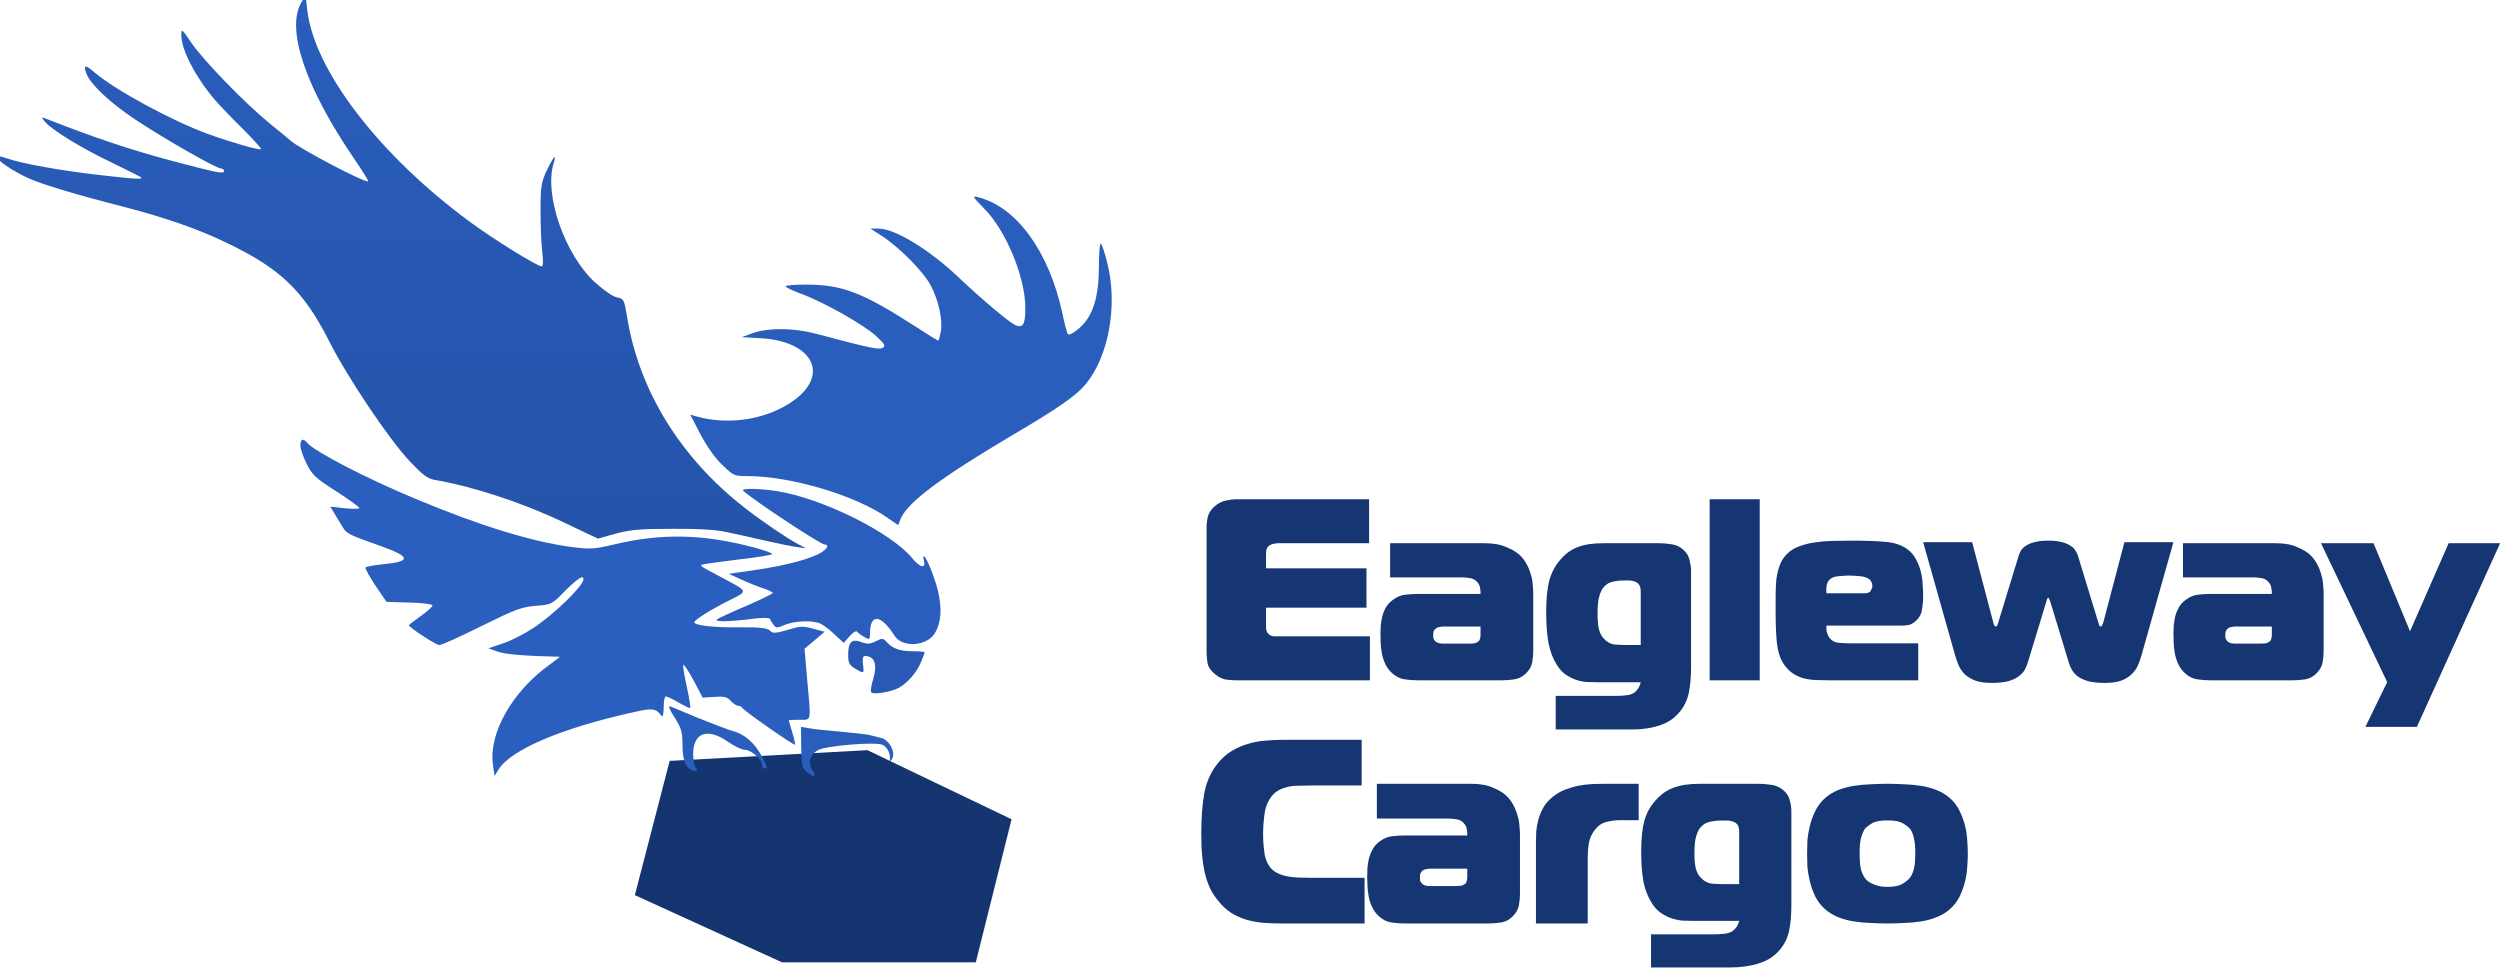 <?xml version="1.0" encoding="UTF-8"?> <svg xmlns="http://www.w3.org/2000/svg" viewBox="0 0 103 40" fill="none"><g clip-path="url(#clip0_0_7527)"><path d="M76.617 35.169C76.617 35.481 76.638 35.711 76.682 35.86C76.732 36.001 76.779 36.1 76.822 36.157C76.829 36.171 76.851 36.2 76.887 36.242C76.93 36.285 76.988 36.327 77.06 36.37C77.139 36.412 77.233 36.451 77.341 36.486C77.457 36.522 77.597 36.539 77.763 36.539C78.052 36.539 78.265 36.493 78.402 36.401C78.546 36.309 78.643 36.228 78.694 36.157C78.78 36.037 78.838 35.895 78.867 35.732C78.896 35.562 78.91 35.375 78.91 35.169C78.91 34.872 78.888 34.649 78.845 34.501C78.809 34.352 78.762 34.239 78.705 34.161C78.647 34.09 78.549 34.012 78.412 33.927C78.275 33.842 78.059 33.8 77.763 33.8C77.468 33.8 77.251 33.842 77.115 33.927C76.977 34.012 76.88 34.09 76.822 34.161C76.786 34.218 76.743 34.316 76.692 34.458C76.642 34.6 76.617 34.837 76.617 35.169ZM77.763 32.292C77.987 32.292 78.218 32.299 78.456 32.313C78.694 32.32 78.924 32.342 79.148 32.377C79.372 32.412 79.581 32.469 79.775 32.547C79.978 32.625 80.158 32.731 80.317 32.865C80.497 33.021 80.638 33.205 80.739 33.417C80.839 33.623 80.915 33.831 80.966 34.044C81.016 34.257 81.045 34.462 81.052 34.66C81.067 34.858 81.074 35.028 81.074 35.169C81.074 35.311 81.067 35.481 81.052 35.679C81.045 35.877 81.016 36.083 80.966 36.295C80.915 36.508 80.839 36.72 80.739 36.932C80.638 37.138 80.497 37.318 80.317 37.474C80.158 37.608 79.978 37.715 79.775 37.792C79.581 37.87 79.372 37.927 79.148 37.962C78.924 37.998 78.694 38.019 78.456 38.026C78.218 38.04 77.987 38.047 77.763 38.047C77.533 38.047 77.298 38.04 77.06 38.026C76.829 38.019 76.602 37.998 76.379 37.962C76.155 37.927 75.942 37.87 75.74 37.792C75.546 37.715 75.369 37.608 75.21 37.474C75.03 37.318 74.889 37.138 74.788 36.932C74.688 36.72 74.612 36.508 74.561 36.295C74.511 36.083 74.478 35.877 74.464 35.679C74.457 35.481 74.453 35.311 74.453 35.169C74.453 35.028 74.457 34.858 74.464 34.66C74.478 34.462 74.511 34.257 74.561 34.044C74.612 33.831 74.688 33.623 74.788 33.417C74.889 33.205 75.03 33.021 75.21 32.865C75.369 32.731 75.546 32.625 75.74 32.547C75.942 32.469 76.155 32.412 76.379 32.377C76.602 32.342 76.829 32.32 77.06 32.313C77.298 32.299 77.533 32.292 77.763 32.292Z" fill="url(#paint0_linear_0_7527)"></path><path d="M71.654 34.253C71.654 34.175 71.643 34.107 71.621 34.05C71.606 33.994 71.562 33.941 71.489 33.891C71.431 33.855 71.372 33.834 71.314 33.827C71.263 33.812 71.208 33.806 71.149 33.806H70.908C70.754 33.806 70.601 33.823 70.447 33.859C70.294 33.887 70.158 33.972 70.041 34.114C69.99 34.171 69.939 34.278 69.888 34.434C69.837 34.584 69.811 34.828 69.811 35.169C69.811 35.418 69.829 35.621 69.866 35.777C69.91 35.934 69.972 36.054 70.052 36.139C70.191 36.296 70.352 36.385 70.535 36.406C70.718 36.42 70.886 36.427 71.04 36.427H71.654V34.253ZM68.023 38.495H70.612C70.729 38.495 70.86 38.488 71.007 38.474C71.16 38.467 71.292 38.424 71.401 38.346C71.533 38.239 71.617 38.104 71.654 37.941H69.8C69.647 37.941 69.489 37.937 69.328 37.93C69.175 37.916 69.021 37.884 68.868 37.834C68.722 37.784 68.579 37.713 68.44 37.621C68.301 37.529 68.177 37.397 68.067 37.227C67.906 36.985 67.789 36.694 67.716 36.353C67.65 36.005 67.617 35.585 67.617 35.095C67.617 34.818 67.628 34.576 67.65 34.37C67.672 34.157 67.705 33.969 67.749 33.806C67.8 33.635 67.862 33.486 67.935 33.358C68.008 33.223 68.1 33.095 68.21 32.974C68.429 32.725 68.677 32.551 68.956 32.452C69.233 32.345 69.599 32.292 70.052 32.292H72.444C72.612 32.292 72.787 32.306 72.97 32.334C73.153 32.356 73.317 32.427 73.464 32.548C73.61 32.669 73.701 32.811 73.738 32.974C73.782 33.138 73.804 33.28 73.804 33.401V37.312C73.804 37.688 73.775 38.026 73.716 38.324C73.657 38.623 73.533 38.886 73.343 39.113C73.124 39.383 72.835 39.575 72.477 39.688C72.126 39.802 71.727 39.859 71.281 39.859H68.023V38.495Z" fill="url(#paint1_linear_0_7527)"></path><path d="M63.281 34.714C63.281 34.576 63.285 34.428 63.292 34.268C63.307 34.102 63.336 33.935 63.379 33.769C63.43 33.595 63.499 33.428 63.586 33.269C63.68 33.11 63.807 32.965 63.967 32.835C64.126 32.705 64.3 32.603 64.489 32.531C64.678 32.459 64.866 32.404 65.055 32.368C65.251 32.332 65.436 32.31 65.61 32.303C65.791 32.295 65.954 32.292 66.1 32.292H67.514V33.791H66.774C66.564 33.791 66.364 33.816 66.176 33.867C65.994 33.91 65.835 34.022 65.697 34.203C65.574 34.37 65.494 34.554 65.457 34.757C65.428 34.953 65.414 35.133 65.414 35.3V38.047H63.281V34.714Z" fill="url(#paint2_linear_0_7527)"></path><path d="M58.91 35.788C58.873 35.788 58.822 35.796 58.755 35.81C58.696 35.818 58.641 35.843 58.589 35.886C58.552 35.922 58.526 35.966 58.511 36.017C58.504 36.06 58.5 36.107 58.5 36.158C58.5 36.201 58.504 36.245 58.511 36.288C58.526 36.331 58.552 36.371 58.589 36.407C58.626 36.444 58.67 36.469 58.722 36.483C58.781 36.498 58.837 36.505 58.888 36.505H60.019C60.078 36.505 60.137 36.502 60.196 36.495C60.255 36.48 60.303 36.458 60.34 36.429C60.392 36.393 60.422 36.35 60.429 36.299C60.444 36.248 60.451 36.197 60.451 36.147V35.788H58.91ZM60.617 32.292C60.979 32.292 61.279 32.346 61.515 32.455C61.759 32.556 61.944 32.669 62.069 32.791C62.187 32.907 62.283 33.038 62.357 33.182C62.431 33.32 62.486 33.461 62.523 33.606C62.568 33.743 62.594 33.885 62.601 34.029C62.616 34.167 62.623 34.294 62.623 34.41V36.82C62.623 36.972 62.608 37.132 62.579 37.298C62.549 37.457 62.468 37.606 62.335 37.743C62.195 37.888 62.036 37.975 61.858 38.004C61.681 38.033 61.508 38.047 61.337 38.047H57.88C57.695 38.047 57.507 38.033 57.315 38.004C57.13 37.975 56.96 37.888 56.805 37.743C56.694 37.642 56.605 37.522 56.539 37.385C56.472 37.247 56.424 37.106 56.395 36.961C56.365 36.809 56.346 36.661 56.339 36.516C56.332 36.371 56.328 36.241 56.328 36.125C56.328 36.002 56.332 35.876 56.339 35.745C56.354 35.608 56.376 35.474 56.406 35.343C56.443 35.213 56.495 35.09 56.561 34.974C56.627 34.858 56.72 34.757 56.838 34.67C57.001 34.547 57.17 34.474 57.348 34.453C57.532 34.431 57.71 34.42 57.88 34.42H60.451V34.334C60.451 34.283 60.444 34.225 60.429 34.16C60.422 34.087 60.392 34.019 60.34 33.953C60.259 33.845 60.156 33.779 60.03 33.758C59.904 33.736 59.786 33.725 59.675 33.725H56.727V32.292H60.617Z" fill="url(#paint3_linear_0_7527)"></path><path d="M52.818 38.047C52.518 38.047 52.24 38.037 51.984 38.015C51.735 37.986 51.505 37.94 51.292 37.874C51.08 37.803 50.883 37.709 50.7 37.593C50.517 37.471 50.349 37.312 50.195 37.118C50.078 36.981 49.975 36.83 49.887 36.664C49.8 36.491 49.727 36.296 49.668 36.08C49.609 35.857 49.565 35.605 49.536 35.324C49.507 35.042 49.492 34.722 49.492 34.361C49.492 33.727 49.532 33.172 49.613 32.697C49.701 32.221 49.884 31.81 50.162 31.464C50.337 31.241 50.535 31.064 50.755 30.934C50.974 30.805 51.201 30.707 51.435 30.642C51.677 30.57 51.918 30.527 52.16 30.513C52.401 30.491 52.632 30.48 52.851 30.48H56.1V32.361H54.048C53.843 32.361 53.653 32.365 53.477 32.372C53.301 32.372 53.141 32.394 52.994 32.437C52.848 32.473 52.716 32.531 52.599 32.61C52.482 32.689 52.379 32.804 52.291 32.956C52.233 33.05 52.185 33.158 52.149 33.28C52.12 33.395 52.097 33.518 52.083 33.648C52.068 33.77 52.057 33.889 52.05 34.005C52.043 34.12 52.039 34.224 52.039 34.318C52.039 34.527 52.046 34.704 52.061 34.848C52.075 34.992 52.09 35.114 52.105 35.215C52.127 35.309 52.149 35.385 52.171 35.442C52.193 35.5 52.211 35.543 52.225 35.572C52.306 35.724 52.408 35.839 52.533 35.918C52.665 35.997 52.811 36.055 52.972 36.091C53.133 36.127 53.309 36.148 53.499 36.156C53.689 36.163 53.887 36.166 54.092 36.166H56.221V38.047H52.818Z" fill="url(#paint4_linear_0_7527)"></path><path d="M99.575 29.948H97.454L98.352 28.102L95.625 22.381H97.789L99.293 26.008L100.884 22.381H103.005L99.575 29.948Z" fill="url(#paint5_linear_0_7527)"></path><path d="M92.085 25.813C92.049 25.813 91.998 25.82 91.932 25.834C91.874 25.841 91.82 25.866 91.769 25.909C91.733 25.944 91.707 25.987 91.692 26.037C91.685 26.079 91.682 26.125 91.682 26.175C91.682 26.218 91.685 26.26 91.692 26.303C91.707 26.346 91.733 26.385 91.769 26.42C91.805 26.456 91.849 26.48 91.9 26.495C91.957 26.509 92.012 26.516 92.063 26.516H93.174C93.232 26.516 93.29 26.512 93.348 26.506C93.406 26.491 93.454 26.47 93.49 26.442C93.54 26.406 93.57 26.363 93.577 26.314C93.591 26.264 93.599 26.214 93.599 26.165V25.813H92.085ZM93.762 22.381C94.118 22.381 94.412 22.434 94.644 22.541C94.884 22.64 95.065 22.75 95.189 22.871C95.305 22.985 95.4 23.113 95.472 23.255C95.545 23.39 95.599 23.528 95.635 23.67C95.679 23.805 95.704 23.944 95.712 24.086C95.726 24.221 95.734 24.345 95.734 24.459V26.825C95.734 26.974 95.719 27.131 95.69 27.294C95.661 27.451 95.581 27.596 95.45 27.731C95.312 27.873 95.156 27.959 94.982 27.987C94.808 28.015 94.637 28.029 94.47 28.029H91.072C90.89 28.029 90.705 28.015 90.516 27.987C90.335 27.959 90.168 27.873 90.015 27.731C89.906 27.632 89.819 27.515 89.754 27.38C89.689 27.244 89.641 27.106 89.612 26.964C89.583 26.814 89.565 26.669 89.558 26.527C89.55 26.385 89.547 26.257 89.547 26.143C89.547 26.022 89.55 25.898 89.558 25.77C89.572 25.635 89.594 25.503 89.623 25.376C89.659 25.248 89.71 25.127 89.775 25.013C89.841 24.9 89.932 24.8 90.048 24.715C90.208 24.594 90.375 24.523 90.549 24.502C90.731 24.48 90.905 24.47 91.072 24.47H93.599V24.385C93.599 24.335 93.591 24.278 93.577 24.214C93.57 24.143 93.54 24.075 93.49 24.012C93.41 23.905 93.308 23.841 93.185 23.82C93.061 23.798 92.945 23.788 92.836 23.788H89.939V22.381H93.762Z" fill="url(#paint6_linear_0_7527)"></path><path d="M82.121 25.638C82.129 25.66 82.139 25.695 82.154 25.746C82.176 25.789 82.201 25.811 82.23 25.811C82.259 25.811 82.281 25.789 82.295 25.746C82.309 25.695 82.32 25.663 82.328 25.649L83.174 22.88C83.196 22.815 83.225 22.75 83.261 22.685C83.305 22.613 83.37 22.548 83.457 22.491C83.55 22.426 83.67 22.375 83.814 22.339C83.966 22.296 84.158 22.274 84.39 22.274C84.621 22.274 84.809 22.296 84.954 22.339C85.106 22.375 85.225 22.426 85.312 22.491C85.406 22.548 85.472 22.613 85.508 22.685C85.551 22.75 85.584 22.815 85.606 22.88L86.452 25.649C86.459 25.663 86.47 25.695 86.484 25.746C86.499 25.789 86.521 25.811 86.55 25.811C86.579 25.811 86.6 25.789 86.615 25.746C86.636 25.695 86.651 25.66 86.658 25.638L87.526 22.339H89.545L88.232 26.99C88.189 27.148 88.134 27.3 88.069 27.444C88.004 27.581 87.913 27.7 87.798 27.801C87.689 27.902 87.548 27.985 87.374 28.05C87.201 28.107 86.98 28.136 86.713 28.136C86.452 28.136 86.231 28.114 86.05 28.071C85.877 28.021 85.732 27.956 85.616 27.877C85.508 27.797 85.424 27.707 85.367 27.606C85.309 27.506 85.265 27.404 85.237 27.303L84.477 24.805C84.462 24.769 84.448 24.733 84.433 24.697C84.426 24.654 84.412 24.632 84.39 24.632C84.368 24.632 84.35 24.654 84.335 24.697C84.328 24.733 84.317 24.769 84.303 24.805L83.543 27.303C83.514 27.404 83.471 27.506 83.413 27.606C83.355 27.707 83.268 27.797 83.153 27.877C83.044 27.956 82.899 28.021 82.718 28.071C82.545 28.114 82.328 28.136 82.067 28.136C81.799 28.136 81.579 28.107 81.405 28.05C81.231 27.985 81.087 27.902 80.971 27.801C80.862 27.7 80.775 27.581 80.71 27.444C80.645 27.3 80.591 27.148 80.548 26.99L79.234 22.339H81.253L82.121 25.638Z" fill="url(#paint7_linear_0_7527)"></path><path d="M76.799 24.443C76.948 24.443 77.041 24.408 77.076 24.336C77.119 24.264 77.141 24.2 77.141 24.143C77.141 24.064 77.115 23.989 77.066 23.917C77.016 23.846 76.913 23.792 76.756 23.756C76.671 23.742 76.571 23.731 76.457 23.724C76.343 23.717 76.257 23.713 76.201 23.713C76.079 23.713 75.948 23.72 75.805 23.735C75.663 23.742 75.552 23.767 75.474 23.81C75.368 23.867 75.3 23.953 75.271 24.068C75.243 24.175 75.236 24.3 75.25 24.443H76.799ZM75.453 28.03C75.239 28.03 75.036 28.026 74.844 28.019C74.652 28.012 74.47 27.987 74.299 27.944C74.128 27.894 73.972 27.819 73.829 27.718C73.687 27.618 73.558 27.475 73.445 27.289C73.323 27.081 73.245 26.82 73.21 26.505C73.174 26.183 73.156 25.764 73.156 25.249C73.156 24.991 73.156 24.744 73.156 24.508C73.156 24.272 73.167 24.053 73.188 23.853C73.217 23.645 73.263 23.456 73.327 23.284C73.391 23.112 73.487 22.962 73.615 22.833C73.744 22.697 73.904 22.593 74.096 22.521C74.296 22.443 74.513 22.385 74.748 22.35C74.983 22.314 75.228 22.292 75.485 22.285C75.749 22.278 76.016 22.274 76.286 22.274C76.863 22.274 77.34 22.292 77.718 22.328C78.095 22.364 78.397 22.475 78.625 22.661C78.761 22.768 78.868 22.901 78.946 23.058C79.031 23.216 79.096 23.38 79.138 23.552C79.181 23.724 79.206 23.899 79.213 24.078C79.227 24.25 79.234 24.415 79.234 24.572C79.234 24.758 79.216 24.948 79.181 25.141C79.152 25.328 79.056 25.485 78.892 25.614C78.8 25.692 78.707 25.739 78.615 25.753C78.529 25.768 78.436 25.775 78.337 25.775H75.25C75.243 25.854 75.246 25.936 75.26 26.022C75.282 26.108 75.311 26.179 75.346 26.236C75.439 26.38 75.57 26.462 75.741 26.483C75.919 26.498 76.101 26.505 76.286 26.505H79.031V28.03H75.453Z" fill="url(#paint8_linear_0_7527)"></path><path d="M70.438 20.569H72.5V28.03H70.438V20.569Z" fill="url(#paint9_linear_0_7527)"></path><path d="M67.598 24.369C67.598 24.29 67.588 24.222 67.566 24.164C67.552 24.107 67.51 24.053 67.439 24.002C67.383 23.966 67.326 23.944 67.27 23.937C67.221 23.923 67.168 23.916 67.111 23.916H66.878C66.73 23.916 66.582 23.934 66.434 23.97C66.285 23.998 66.155 24.085 66.042 24.229C65.993 24.287 65.944 24.395 65.894 24.553C65.845 24.705 65.82 24.953 65.82 25.299C65.82 25.551 65.838 25.756 65.873 25.915C65.915 26.073 65.975 26.196 66.053 26.282C66.187 26.441 66.342 26.531 66.519 26.553C66.695 26.567 66.857 26.574 67.005 26.574H67.598V24.369ZM64.095 28.671H66.593C66.706 28.671 66.832 28.664 66.974 28.649C67.122 28.642 67.249 28.599 67.355 28.52C67.482 28.412 67.563 28.275 67.598 28.109H65.809C65.661 28.109 65.51 28.105 65.354 28.098C65.206 28.084 65.058 28.052 64.91 28.001C64.769 27.951 64.631 27.878 64.497 27.785C64.363 27.691 64.243 27.558 64.137 27.385C63.982 27.14 63.869 26.845 63.798 26.499C63.735 26.146 63.703 25.721 63.703 25.223C63.703 24.942 63.714 24.697 63.735 24.488C63.756 24.272 63.788 24.081 63.83 23.916C63.88 23.743 63.94 23.591 64.01 23.462C64.081 23.325 64.169 23.195 64.275 23.073C64.486 22.82 64.726 22.644 64.994 22.543C65.263 22.435 65.615 22.381 66.053 22.381H68.36C68.522 22.381 68.692 22.395 68.868 22.424C69.044 22.446 69.203 22.518 69.344 22.64C69.486 22.763 69.574 22.907 69.609 23.073C69.651 23.238 69.672 23.382 69.672 23.505V27.471C69.672 27.853 69.644 28.195 69.588 28.498C69.531 28.801 69.412 29.067 69.228 29.298C69.016 29.572 68.738 29.766 68.392 29.881C68.053 29.997 67.669 30.055 67.238 30.055H64.095V28.671Z" fill="url(#paint10_linear_0_7527)"></path><path d="M59.457 25.813C59.42 25.813 59.368 25.82 59.302 25.834C59.243 25.841 59.188 25.866 59.136 25.909C59.099 25.944 59.073 25.987 59.058 26.037C59.051 26.079 59.047 26.125 59.047 26.175C59.047 26.218 59.051 26.26 59.058 26.303C59.073 26.346 59.099 26.385 59.136 26.42C59.173 26.456 59.217 26.48 59.269 26.495C59.328 26.509 59.383 26.516 59.435 26.516H60.566C60.625 26.516 60.684 26.512 60.743 26.506C60.802 26.491 60.85 26.47 60.887 26.442C60.939 26.406 60.968 26.363 60.976 26.314C60.99 26.264 60.998 26.214 60.998 26.165V25.813H59.457ZM61.164 22.381C61.526 22.381 61.825 22.434 62.062 22.541C62.306 22.64 62.49 22.75 62.616 22.871C62.734 22.985 62.83 23.113 62.904 23.255C62.978 23.39 63.033 23.528 63.07 23.67C63.114 23.805 63.141 23.944 63.148 24.086C63.163 24.221 63.17 24.345 63.17 24.459V26.825C63.17 26.974 63.155 27.131 63.126 27.294C63.096 27.451 63.015 27.596 62.882 27.731C62.742 27.873 62.583 27.959 62.405 27.987C62.228 28.015 62.054 28.029 61.885 28.029H58.426C58.242 28.029 58.053 28.015 57.861 27.987C57.677 27.959 57.507 27.873 57.352 27.731C57.241 27.632 57.152 27.515 57.086 27.38C57.019 27.244 56.971 27.106 56.941 26.964C56.912 26.814 56.894 26.669 56.886 26.527C56.879 26.385 56.875 26.257 56.875 26.143C56.875 26.022 56.879 25.898 56.886 25.77C56.901 25.635 56.923 25.503 56.953 25.376C56.989 25.248 57.041 25.127 57.108 25.013C57.174 24.9 57.267 24.8 57.385 24.715C57.547 24.594 57.717 24.523 57.895 24.502C58.079 24.48 58.257 24.47 58.426 24.47H60.998V24.385C60.998 24.335 60.99 24.278 60.976 24.214C60.968 24.143 60.939 24.075 60.887 24.012C60.806 23.905 60.702 23.841 60.577 23.82C60.451 23.798 60.333 23.788 60.222 23.788H57.274V22.381H61.164Z" fill="url(#paint11_linear_0_7527)"></path><path d="M50.979 28.03C50.82 28.03 50.661 28.019 50.502 27.998C50.35 27.97 50.202 27.895 50.058 27.774C49.884 27.632 49.783 27.486 49.754 27.337C49.725 27.181 49.711 27.014 49.711 26.836V21.72C49.711 21.578 49.729 21.433 49.765 21.283C49.801 21.134 49.892 20.996 50.036 20.868C50.181 20.74 50.336 20.658 50.502 20.623C50.668 20.587 50.82 20.569 50.957 20.569H56.407V22.381H52.658C52.586 22.381 52.514 22.392 52.441 22.413C52.377 22.427 52.322 22.452 52.279 22.488C52.221 22.538 52.185 22.598 52.171 22.669C52.163 22.74 52.16 22.8 52.16 22.85V23.415H56.299V25.035H52.16V25.845C52.16 25.923 52.171 25.983 52.193 26.026C52.214 26.069 52.239 26.101 52.268 26.122C52.326 26.179 52.398 26.211 52.485 26.218C52.572 26.218 52.655 26.218 52.734 26.218H56.44V28.03H50.979Z" fill="url(#paint12_linear_0_7527)"></path><path d="M26.156 36.88L27.59 31.348L35.739 30.907L41.677 33.754L40.203 39.647H32.217L26.156 36.88Z" fill="url(#paint13_linear_0_7527)"></path><path d="M12.404 0.122C11.779 1.227 12.6 3.637 14.622 6.585C14.944 7.056 15.188 7.45 15.169 7.469C15.071 7.565 12.268 6.086 11.965 5.788C11.936 5.759 11.555 5.442 11.125 5.097C10.089 4.252 8.38 2.494 7.872 1.745C7.491 1.179 7.471 1.169 7.471 1.457C7.471 2.053 8.067 3.195 8.849 4.108C9.025 4.319 9.542 4.857 9.992 5.298C10.431 5.74 10.783 6.124 10.754 6.144C10.695 6.201 9.552 5.875 8.595 5.529C7.1 4.991 4.736 3.704 3.896 2.984C3.515 2.648 3.418 2.667 3.564 3.042C3.73 3.474 4.521 4.223 5.557 4.914C6.69 5.673 8.907 6.941 9.103 6.941C9.171 6.941 9.23 6.989 9.23 7.046C9.23 7.171 8.995 7.133 7.178 6.652C5.401 6.182 3.886 5.673 1.806 4.857C1.708 4.818 1.718 4.866 1.855 5.02C2.167 5.375 3.388 6.124 4.629 6.71C5.254 7.017 5.781 7.277 5.801 7.296C5.938 7.402 5.596 7.382 4.17 7.219C2.48 7.027 0.936 6.748 0.262 6.518C-0.597 6.22 0.165 6.893 1.22 7.363C1.757 7.603 3.261 8.055 5.078 8.515C6.817 8.967 8.175 9.437 9.376 10.023C11.555 11.07 12.502 11.982 13.547 14.028C14.319 15.564 16.028 18.1 16.888 19.012C17.406 19.559 17.621 19.723 17.904 19.771C19.486 20.039 21.557 20.721 23.257 21.538L24.634 22.191L25.357 21.989C25.953 21.826 26.354 21.787 27.692 21.787C28.688 21.778 29.528 21.826 29.89 21.912C30.212 21.979 30.916 22.133 31.453 22.258C31.99 22.383 32.605 22.507 32.82 22.536L33.211 22.594L32.918 22.44C32.429 22.181 31.394 21.48 30.671 20.913C28.034 18.858 26.324 16.083 25.836 13.058C25.719 12.338 25.699 12.309 25.416 12.251C25.25 12.222 24.869 11.953 24.507 11.627C23.276 10.494 22.427 8.064 22.798 6.768C22.944 6.297 22.827 6.403 22.534 7.008C22.3 7.507 22.27 7.68 22.27 8.669C22.27 9.274 22.3 10.042 22.339 10.369C22.388 10.753 22.378 10.974 22.319 10.974C22.134 10.974 20.336 9.86 19.359 9.14C15.618 6.384 12.942 2.888 12.658 0.41L12.59 -0.214L12.404 0.122Z" fill="url(#paint14_linear_0_7527)"></path><path d="M40.553 8.599C41.452 9.503 42.244 11.427 42.244 12.697C42.244 13.371 42.147 13.534 41.824 13.39C41.569 13.275 40.416 12.303 39.526 11.456C38.304 10.292 36.876 9.417 36.191 9.417H35.859L36.338 9.725C37.042 10.177 38.079 11.225 38.352 11.774C38.675 12.389 38.842 13.169 38.763 13.659C38.724 13.862 38.675 14.035 38.656 14.035C38.636 14.035 38.167 13.746 37.619 13.39C35.517 12.043 34.676 11.726 33.229 11.726C32.749 11.726 32.368 11.755 32.368 11.793C32.368 11.841 32.662 11.976 33.023 12.111C33.943 12.447 35.624 13.4 36.103 13.852C36.465 14.189 36.495 14.256 36.358 14.333C36.211 14.419 35.849 14.343 33.639 13.756C32.72 13.506 31.684 13.496 31.038 13.717L30.559 13.89L31.39 13.938C33.444 14.073 34.167 15.382 32.769 16.45C31.703 17.258 30.09 17.546 28.711 17.161L28.438 17.084L28.858 17.893C29.112 18.374 29.474 18.893 29.758 19.153C30.207 19.595 30.256 19.615 30.784 19.615C32.603 19.615 35.302 20.423 36.612 21.366L37.003 21.635L37.12 21.346C37.414 20.683 38.792 19.653 41.706 17.931C43.584 16.825 44.337 16.305 44.718 15.843C45.676 14.699 46.058 12.592 45.627 10.86C45.53 10.465 45.412 10.1 45.364 10.042C45.315 9.994 45.276 10.369 45.276 10.927C45.276 12.236 45.041 13.005 44.483 13.506C44.258 13.698 44.053 13.823 44.004 13.775C43.965 13.736 43.858 13.342 43.77 12.909C43.222 10.36 41.873 8.503 40.269 8.118C40.044 8.06 40.083 8.118 40.553 8.599Z" fill="url(#paint15_linear_0_7527)"></path><path d="M12.375 18.352C12.375 18.477 12.492 18.823 12.628 19.102C12.861 19.564 12.997 19.699 13.843 20.237C14.368 20.574 14.805 20.892 14.805 20.93C14.805 20.968 14.533 20.978 14.202 20.94L13.609 20.872L13.833 21.248C13.959 21.449 14.105 21.7 14.164 21.786C14.28 21.979 14.504 22.084 15.583 22.46C16.934 22.931 16.982 23.133 15.767 23.248C15.398 23.287 15.077 23.345 15.058 23.383C15.038 23.422 15.223 23.758 15.466 24.124L15.923 24.797L16.876 24.826C17.4 24.836 17.818 24.893 17.818 24.941C17.818 24.999 17.605 25.192 17.332 25.384C17.07 25.576 16.846 25.74 16.846 25.759C16.846 25.846 17.964 26.577 18.1 26.577C18.188 26.577 18.965 26.23 19.831 25.797C21.211 25.114 21.483 25.009 22.066 24.961C22.717 24.913 22.737 24.903 23.281 24.345C23.796 23.835 24.039 23.672 24.039 23.864C24.039 24.133 22.834 25.307 21.969 25.875C21.609 26.115 21.046 26.404 20.715 26.509L20.122 26.712L20.501 26.846C20.803 26.962 21.668 27.029 23.058 27.058C23.077 27.058 22.902 27.192 22.669 27.366C21.123 28.462 20.132 30.194 20.307 31.492L20.375 31.973L20.54 31.704C21.046 30.886 23.165 29.982 26.168 29.328C26.887 29.164 27.033 29.184 27.267 29.511C27.305 29.559 27.344 29.405 27.344 29.145C27.344 28.895 27.383 28.693 27.432 28.693C27.48 28.693 27.714 28.799 27.937 28.933C28.171 29.068 28.394 29.174 28.433 29.174C28.462 29.174 28.404 28.799 28.306 28.337C28.2 27.875 28.131 27.452 28.151 27.395C28.171 27.346 28.355 27.625 28.569 28.02L28.948 28.741L29.434 28.712C29.833 28.683 29.959 28.712 30.105 28.876C30.212 28.991 30.348 29.078 30.416 29.078C30.484 29.078 30.552 29.116 30.572 29.155C30.61 29.261 32.71 30.723 32.758 30.684C32.768 30.665 32.719 30.434 32.642 30.174C32.564 29.915 32.496 29.694 32.496 29.674C32.496 29.665 32.691 29.655 32.934 29.655C33.449 29.655 33.419 29.78 33.254 27.981L33.147 26.731L33.556 26.384L33.974 26.029L33.507 25.904C33.138 25.797 32.972 25.797 32.651 25.894C31.932 26.105 31.845 26.115 31.709 25.971C31.602 25.875 31.3 25.836 30.455 25.846C29.357 25.855 28.608 25.769 28.608 25.634C28.618 25.538 29.24 25.143 30.037 24.739C30.843 24.335 30.853 24.393 29.726 23.787C28.87 23.335 28.851 23.325 28.909 23.268C28.929 23.248 29.59 23.152 30.387 23.056C31.174 22.969 31.816 22.864 31.816 22.825C31.816 22.787 31.475 22.662 31.067 22.556C28.958 21.998 27.267 21.959 25.264 22.44C24.486 22.623 24.311 22.633 23.553 22.536C21.94 22.325 19.792 21.671 17.148 20.564C15.126 19.728 12.958 18.602 12.657 18.246C12.492 18.044 12.375 18.083 12.375 18.352Z" fill="url(#paint16_linear_0_7527)"></path><path d="M30.623 20.223C31.093 20.645 33.812 22.436 33.978 22.436C34.164 22.436 34.096 22.599 33.851 22.752C33.45 23.011 32.423 23.289 31.2 23.471L30.026 23.643L30.575 23.892C30.868 24.026 31.279 24.189 31.474 24.247C31.67 24.314 31.836 24.4 31.836 24.429C31.836 24.467 31.337 24.706 30.741 24.965C30.134 25.224 29.596 25.473 29.538 25.52C29.42 25.626 30.046 25.616 30.956 25.502C31.357 25.444 31.699 25.444 31.719 25.492C31.729 25.53 31.797 25.645 31.866 25.732C31.973 25.885 32.012 25.885 32.345 25.741C32.775 25.569 33.519 25.549 33.822 25.703C33.939 25.76 34.203 25.961 34.399 26.153L34.761 26.488L35.005 26.21C35.172 26.028 35.279 25.971 35.328 26.038C35.377 26.096 35.504 26.191 35.631 26.258C35.827 26.364 35.846 26.354 35.846 26.086C35.846 25.262 36.296 25.31 36.854 26.191C37.176 26.699 38.184 26.632 38.517 26.086C38.781 25.645 38.819 25.051 38.634 24.304C38.477 23.701 38.154 22.915 38.057 22.915C38.037 22.915 38.037 22.992 38.066 23.097C38.154 23.442 37.91 23.394 37.587 23.001C36.717 21.938 33.88 20.53 32.002 20.233C31.249 20.118 30.496 20.108 30.623 20.223Z" fill="url(#paint17_linear_0_7527)"></path><path d="M36.086 26.419C35.85 26.536 35.732 26.546 35.496 26.458C35.103 26.301 34.945 26.448 34.945 26.967C34.945 27.31 34.985 27.398 35.23 27.546C35.604 27.761 35.604 27.771 35.555 27.369C35.526 27.124 35.555 27.026 35.644 27.026C36.037 27.036 36.155 27.379 35.978 27.967C35.9 28.222 35.86 28.467 35.889 28.516C35.959 28.634 36.676 28.516 37.011 28.349C37.365 28.163 37.768 27.712 37.935 27.3C38.024 27.095 38.093 26.909 38.093 26.879C38.093 26.85 37.867 26.83 37.591 26.83C37.07 26.83 36.765 26.722 36.519 26.438C36.381 26.291 36.342 26.291 36.086 26.419Z" fill="url(#paint18_linear_0_7527)"></path><path d="M27.795 29.559C28.079 30.01 28.118 30.164 28.118 30.721C28.118 31.384 28.304 31.759 28.646 31.759C28.764 31.759 28.764 31.73 28.676 31.644C28.607 31.576 28.558 31.317 28.558 31.067C28.558 30.183 29.146 29.972 29.988 30.558C30.252 30.741 30.565 30.894 30.693 30.894C30.947 30.894 31.398 31.288 31.398 31.519C31.398 31.596 31.447 31.663 31.495 31.663C31.633 31.663 31.623 31.615 31.407 31.192C31.104 30.625 30.693 30.25 30.213 30.125C29.978 30.058 29.322 29.808 28.754 29.578C28.186 29.337 27.668 29.126 27.599 29.097C27.52 29.069 27.609 29.28 27.795 29.559Z" fill="url(#paint19_linear_0_7527)"></path><path d="M33.01 30.791C33.02 31.538 33.048 31.643 33.243 31.806C33.554 32.055 33.661 32.017 33.476 31.739C33.272 31.433 33.359 31.107 33.7 30.905C34.001 30.733 35.963 30.561 36.333 30.675C36.536 30.742 36.702 31.049 36.663 31.308C36.643 31.404 36.672 31.394 36.75 31.27C36.916 31.001 36.634 30.465 36.284 30.398C36.138 30.359 35.924 30.311 35.818 30.283C35.711 30.254 35.186 30.197 34.652 30.148C34.117 30.101 33.525 30.043 33.34 30.005L33 29.947L33.01 30.791Z" fill="url(#paint20_linear_0_7527)"></path></g><defs><linearGradient id="paint0_linear_0_7527" x1="327.73" y1="158.003" x2="327.73" y2="129.168" gradientUnits="userSpaceOnUse"><stop stop-color="#2A5EBD"></stop><stop offset="1" stop-color="#153672"></stop></linearGradient><linearGradient id="paint1_linear_0_7527" x1="298.424" y1="167.08" x2="298.424" y2="129.168" gradientUnits="userSpaceOnUse"><stop stop-color="#2A5EBD"></stop><stop offset="1" stop-color="#153672"></stop></linearGradient><linearGradient id="paint2_linear_0_7527" x1="272.252" y1="158.003" x2="272.252" y2="129.168" gradientUnits="userSpaceOnUse"><stop stop-color="#2A5EBD"></stop><stop offset="1" stop-color="#153672"></stop></linearGradient><linearGradient id="paint3_linear_0_7527" x1="253.759" y1="158.003" x2="253.759" y2="129.168" gradientUnits="userSpaceOnUse"><stop stop-color="#2A5EBD"></stop><stop offset="1" stop-color="#153672"></stop></linearGradient><linearGradient id="paint4_linear_0_7527" x1="228.377" y1="159.834" x2="228.377" y2="121.922" gradientUnits="userSpaceOnUse"><stop stop-color="#2A5EBD"></stop><stop offset="1" stop-color="#153672"></stop></linearGradient><linearGradient id="paint5_linear_0_7527" x1="415.851" y1="127.436" x2="415.851" y2="89.523" gradientUnits="userSpaceOnUse"><stop stop-color="#2A5EBD"></stop><stop offset="1" stop-color="#153672"></stop></linearGradient><linearGradient id="paint6_linear_0_7527" x1="386.143" y1="117.824" x2="386.143" y2="89.523" gradientUnits="userSpaceOnUse"><stop stop-color="#2A5EBD"></stop><stop offset="1" stop-color="#153672"></stop></linearGradient><linearGradient id="paint7_linear_0_7527" x1="363.53" y1="118.467" x2="363.53" y2="89.098" gradientUnits="userSpaceOnUse"><stop stop-color="#2A5EBD"></stop><stop offset="1" stop-color="#153672"></stop></linearGradient><linearGradient id="paint8_linear_0_7527" x1="320.09" y1="117.933" x2="320.09" y2="89.098" gradientUnits="userSpaceOnUse"><stop stop-color="#2A5EBD"></stop><stop offset="1" stop-color="#153672"></stop></linearGradient><linearGradient id="paint9_linear_0_7527" x1="291.068" y1="119.656" x2="291.068" y2="82.277" gradientUnits="userSpaceOnUse"><stop stop-color="#2A5EBD"></stop><stop offset="1" stop-color="#153672"></stop></linearGradient><linearGradient id="paint10_linear_0_7527" x1="281.787" y1="127.97" x2="281.787" y2="89.523" gradientUnits="userSpaceOnUse"><stop stop-color="#2A5EBD"></stop><stop offset="1" stop-color="#153672"></stop></linearGradient><linearGradient id="paint11_linear_0_7527" x1="255.946" y1="117.824" x2="255.946" y2="89.523" gradientUnits="userSpaceOnUse"><stop stop-color="#2A5EBD"></stop><stop offset="1" stop-color="#153672"></stop></linearGradient><linearGradient id="paint12_linear_0_7527" x1="229.252" y1="119.656" x2="229.252" y2="82.277" gradientUnits="userSpaceOnUse"><stop stop-color="#2A5EBD"></stop><stop offset="1" stop-color="#153672"></stop></linearGradient><linearGradient id="paint13_linear_0_7527" x1="135.666" y1="123.629" x2="135.666" y2="158.587" gradientUnits="userSpaceOnUse"><stop stop-color="#143570"></stop><stop offset="1" stop-color="#2A5FBF"></stop></linearGradient><linearGradient id="paint14_linear_0_7527" x1="66.203" y1="-0.855" x2="66.203" y2="90.376" gradientUnits="userSpaceOnUse"><stop stop-color="#2A5EBD"></stop><stop offset="1" stop-color="#153672"></stop></linearGradient><linearGradient id="paint15_linear_0_7527" x1="148.481" y1="32.398" x2="148.481" y2="86.54" gradientUnits="userSpaceOnUse"><stop stop-color="#2A5EBD"></stop><stop offset="1" stop-color="#153774"></stop></linearGradient><linearGradient id="paint16_linear_0_7527" x1="92.697" y1="72.473" x2="92.697" y2="127.893" gradientUnits="userSpaceOnUse"><stop stop-color="#2B5FBF"></stop><stop offset="1" stop-color="#153672"></stop></linearGradient><linearGradient id="paint17_linear_0_7527" x1="136.545" y1="80.566" x2="136.545" y2="106.145" gradientUnits="userSpaceOnUse"><stop stop-color="#2A5DBD"></stop><stop offset="1" stop-color="#163774"></stop></linearGradient><linearGradient id="paint18_linear_0_7527" x1="146.076" y1="105.301" x2="146.076" y2="114.253" gradientUnits="userSpaceOnUse"><stop stop-color="#2859B5"></stop><stop offset="1" stop-color="#173A78"></stop></linearGradient><linearGradient id="paint19_linear_0_7527" x1="118.313" y1="116.379" x2="118.313" y2="127.037" gradientUnits="userSpaceOnUse"><stop stop-color="#2A5EBC"></stop><stop offset="1" stop-color="#163977"></stop></linearGradient><linearGradient id="paint20_linear_0_7527" x1="139.597" y1="119.789" x2="139.597" y2="127.889" gradientUnits="userSpaceOnUse"><stop stop-color="#2A5EBC"></stop><stop offset="1" stop-color="#163977"></stop></linearGradient><clipPath id="clip0_0_7527"><rect width="25.75" height="10" fill="white" transform="scale(4)"></rect></clipPath></defs></svg> 